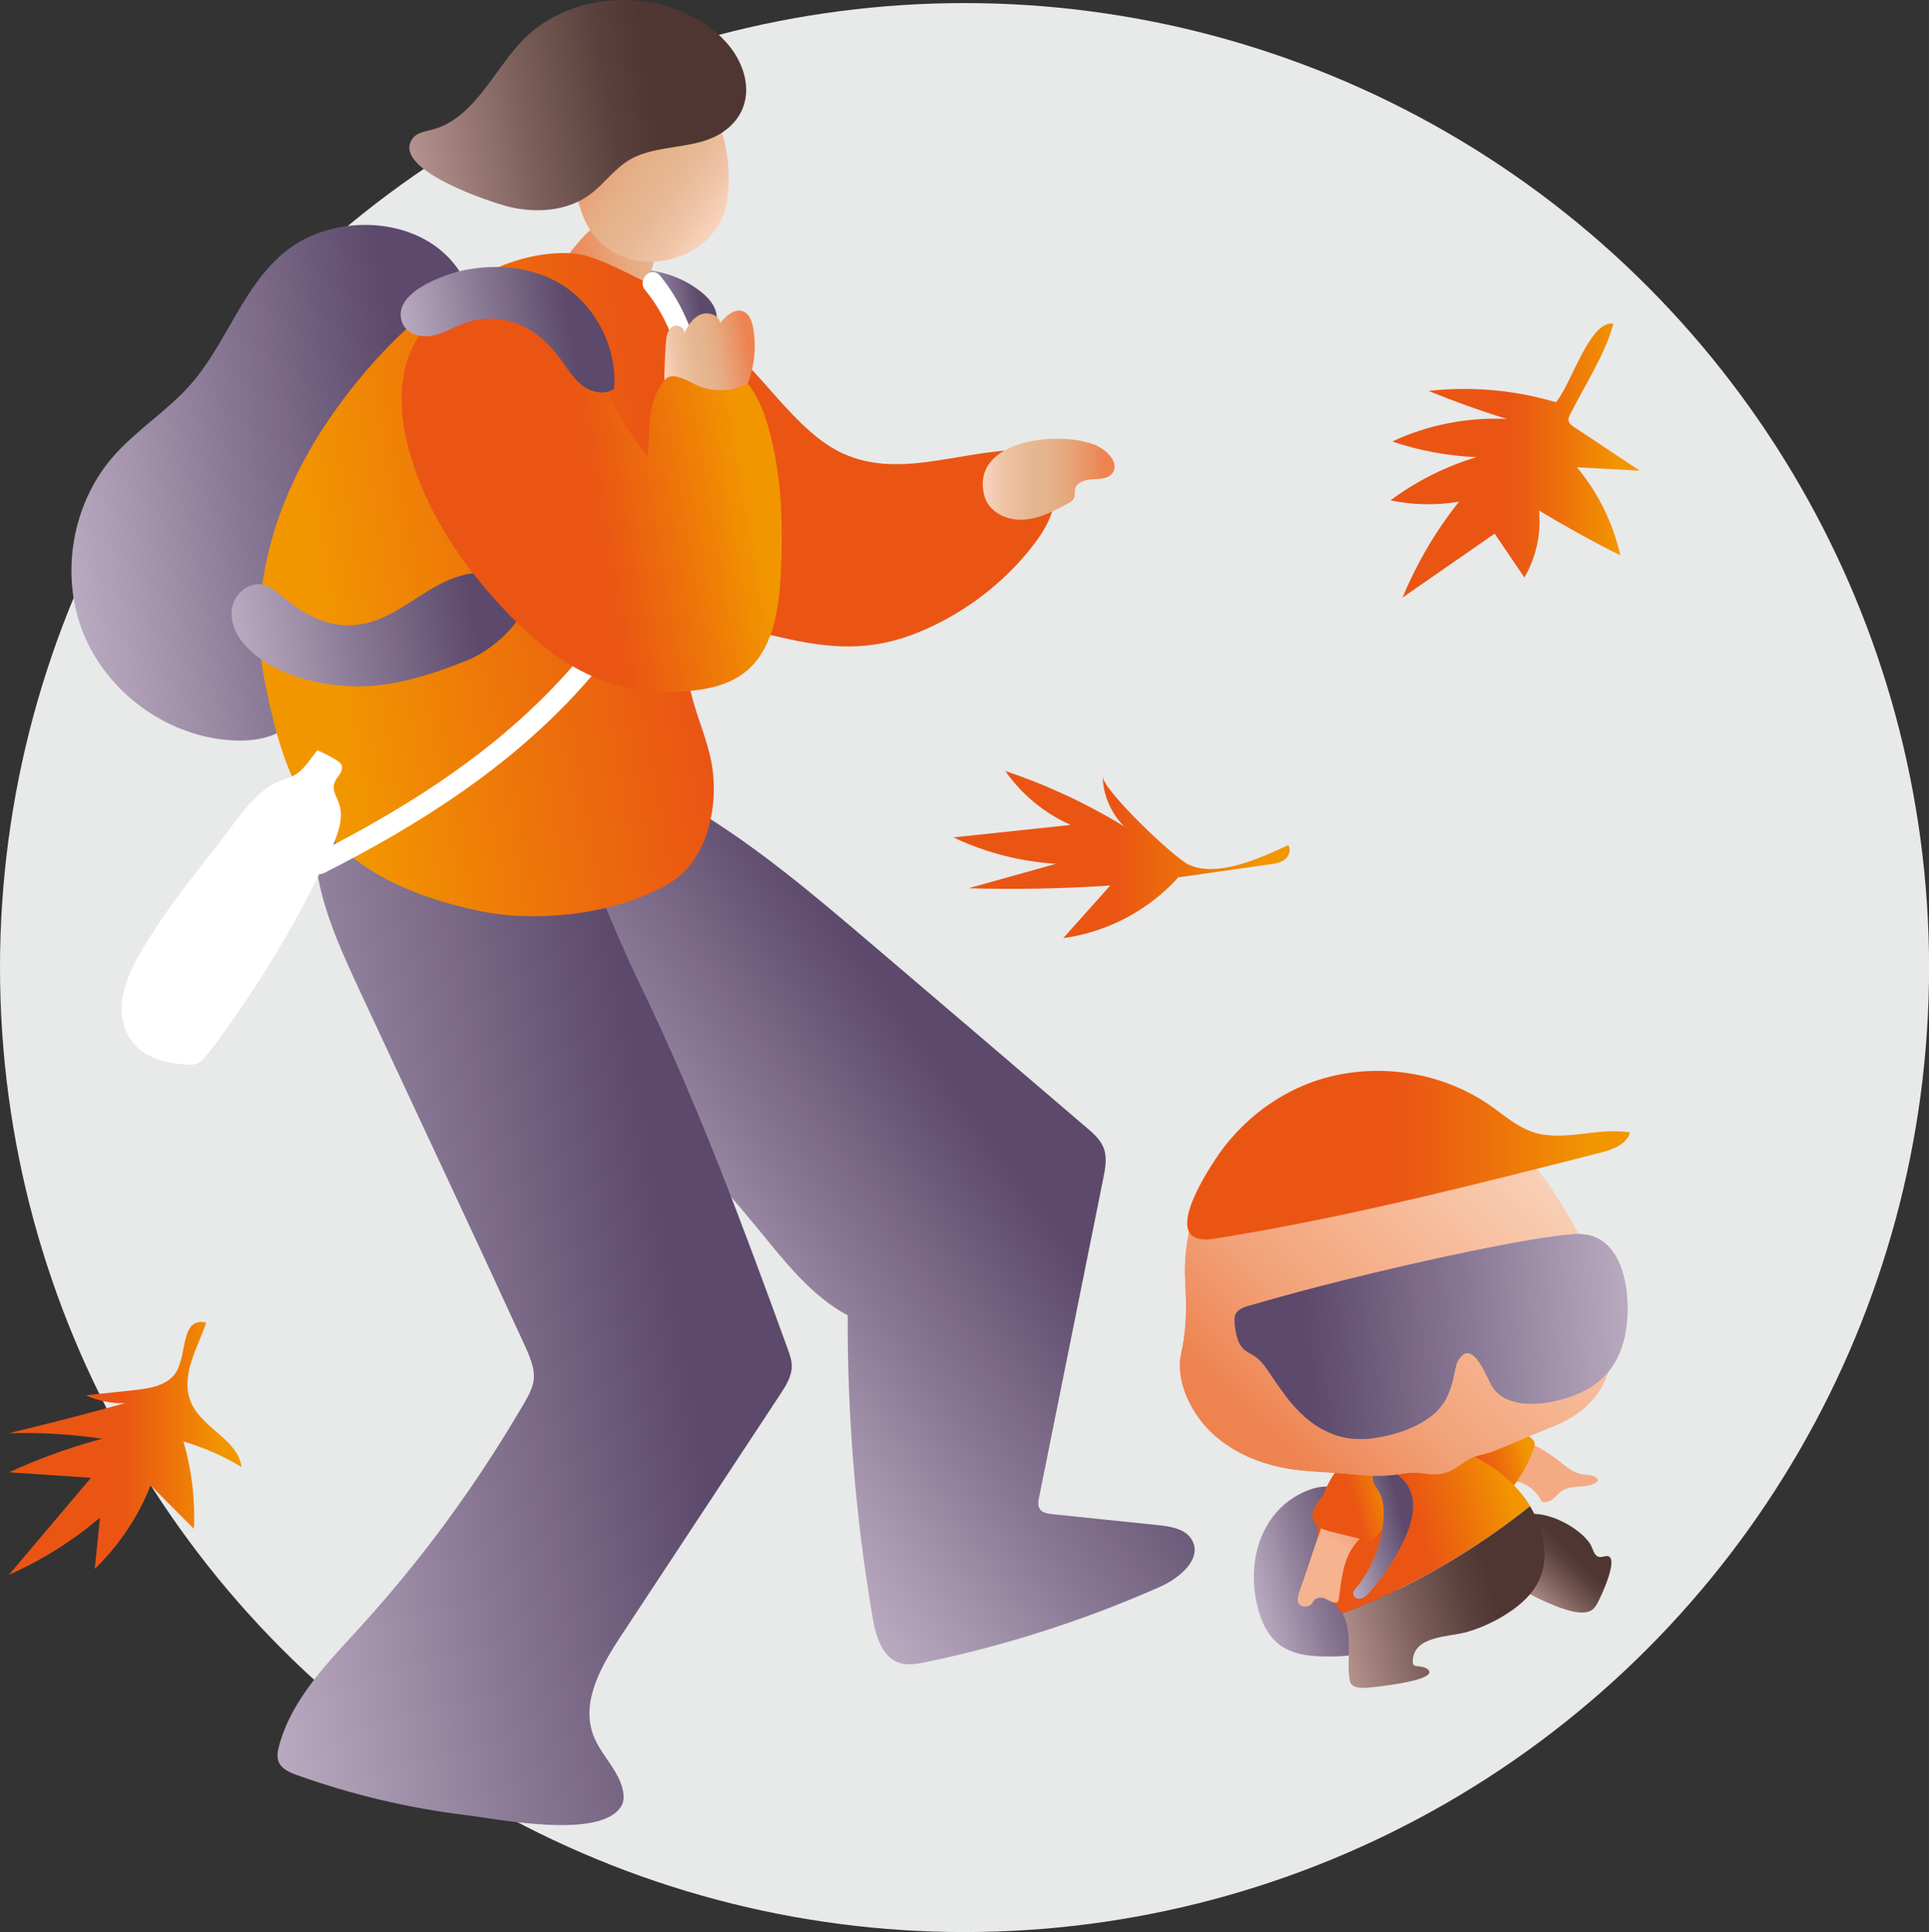 <?xml version="1.0" encoding="UTF-8"?>
<svg xmlns="http://www.w3.org/2000/svg" width="306.71" height="307.21" xmlns:xlink="http://www.w3.org/1999/xlink" viewBox="0 0 306.71 307.21">
  <rect x="0" y="0" width="306.71" height="307.21" fill="#333333" stroke="none"/>
  <defs>
    <style>
      .cls-1 {
        fill: #fff;
      }

      .cls-2 {
        fill: url(#_名称未設定グラデーション_130-8);
      }

      .cls-3 {
        fill: url(#_名称未設定グラデーション_46);
      }

      .cls-4 {
        fill: url(#_名称未設定グラデーション_13);
      }

      .cls-5 {
        fill: url(#_名称未設定グラデーション_130-7);
      }

      .cls-6 {
        fill: url(#_名称未設定グラデーション_130-9);
      }

      .cls-7 {
        isolation: isolate;
      }

      .cls-8 {
        fill: url(#_名称未設定グラデーション_94-3);
      }

      .cls-9 {
        fill: url(#_名称未設定グラデーション_22-7);
      }

      .cls-10 {
        fill: #3e3a39;
      }

      .cls-11 {
        fill: url(#_名称未設定グラデーション_130-3);
      }

      .cls-12 {
        fill: url(#_名称未設定グラデーション_22-6);
      }

      .cls-13 {
        fill: url(#_名称未設定グラデーション_94-2);
      }

      .cls-14 {
        fill: url(#_名称未設定グラデーション_22-9);
      }

      .cls-15 {
        fill: url(#_名称未設定グラデーション_130-6);
      }

      .cls-16 {
        fill: url(#_名称未設定グラデーション_22-8);
      }

      .cls-17 {
        fill: url(#_名称未設定グラデーション_130-10);
      }

      .cls-18 {
        fill: url(#_名称未設定グラデーション_130-5);
      }

      .cls-19 {
        fill: url(#_名称未設定グラデーション_22);
      }

      .cls-20 {
        fill: url(#_名称未設定グラデーション_102);
      }

      .cls-21 {
        fill: #e8e9e9;
      }

      .cls-22 {
        fill: url(#_名称未設定グラデーション_22-2);
      }

      .cls-23 {
        fill: url(#_名称未設定グラデーション_22-3);
      }

      .cls-24 {
        fill: url(#_名称未設定グラデーション_94);
      }

      .cls-25 {
        fill: url(#_名称未設定グラデーション_5);
      }

      .cls-26 {
        fill: url(#_名称未設定グラデーション_102-3);
      }

      .cls-27 {
        fill: url(#_名称未設定グラデーション_130-2);
      }

      .cls-28 {
        fill: url(#_名称未設定グラデーション_22-4);
      }

      .cls-29 {
        fill: url(#_名称未設定グラデーション_102-2);
      }

      .cls-30 {
        fill: url(#_名称未設定グラデーション_130-4);
      }

      .cls-31 {
        fill: url(#_名称未設定グラデーション_130);
      }

      .cls-32 {
        fill: url(#_名称未設定グラデーション_105);
      }

      .cls-33 {
        fill: url(#_名称未設定グラデーション_22-5);
      }
    </style>
    <linearGradient id="_名称未設定グラデーション_130" data-name="名称未設定グラデーション 130" x1="-471.83" y1="752.84" x2="-459.21" y2="752.84" gradientTransform="translate(438.88 -772.97) rotate(-9.72)" gradientUnits="userSpaceOnUse">
      <stop offset="0" stop-color="#b9aac0"/>
      <stop offset=".4" stop-color="#8a7995"/>
      <stop offset=".82" stop-color="#5c496b"/>
    </linearGradient>
    <linearGradient id="_名称未設定グラデーション_105" data-name="名称未設定グラデーション 105" x1="-3351.59" y1="745.86" x2="-3336.41" y2="745.86" gradientTransform="translate(-3325.51 -128.29) rotate(170.28) scale(1 -1)" gradientUnits="userSpaceOnUse">
      <stop offset="0" stop-color="#e5b48d"/>
      <stop offset=".23" stop-color="#e6ac83"/>
      <stop offset=".62" stop-color="#ea9668"/>
      <stop offset=".92" stop-color="#ee8350"/>
    </linearGradient>
    <linearGradient id="_名称未設定グラデーション_102" data-name="名称未設定グラデーション 102" x1="-3059.59" y1="833.55" x2="-3031.91" y2="823.48" gradientTransform="translate(-2627.15 -1557.97) rotate(-165.08) scale(1 -1)" gradientUnits="userSpaceOnUse">
      <stop offset="0" stop-color="#f9d4be"/>
      <stop offset=".02" stop-color="#f8d2bb"/>
      <stop offset=".19" stop-color="#edc1a2"/>
      <stop offset=".35" stop-color="#e7b792"/>
      <stop offset=".47" stop-color="#e5b48d"/>
      <stop offset=".59" stop-color="#e6ac83"/>
      <stop offset=".78" stop-color="#ea9668"/>
      <stop offset=".92" stop-color="#ee8350"/>
    </linearGradient>
    <linearGradient id="_名称未設定グラデーション_130-2" data-name="名称未設定グラデーション 130" x1="-2551.02" y1="2178.83" x2="-2476" y2="2178.83" gradientTransform="translate(914.07 -3046.1) rotate(-35.5)" xlink:href="#_名称未設定グラデーション_130"/>
    <linearGradient id="_名称未設定グラデーション_130-3" data-name="名称未設定グラデーション 130" x1="-566.72" y1="888.62" x2="-475.58" y2="888.62" xlink:href="#_名称未設定グラデーション_130"/>
    <linearGradient id="_名称未設定グラデーション_130-4" data-name="名称未設定グラデーション 130" x1="-567.57" y1="771.54" x2="-497.7" y2="771.54" xlink:href="#_名称未設定グラデーション_130"/>
    <linearGradient id="_名称未設定グラデーション_22" data-name="名称未設定グラデーション 22" x1="-3408.12" y1="794.34" x2="-3279.33" y2="794.34" gradientTransform="translate(-3325.51 -128.29) rotate(170.28) scale(1 -1)" gradientUnits="userSpaceOnUse">
      <stop offset=".48" stop-color="#ea5514"/>
      <stop offset=".68" stop-color="#ed700b"/>
      <stop offset=".92" stop-color="#f29600"/>
    </linearGradient>
    <linearGradient id="_名称未設定グラデーション_94" data-name="名称未設定グラデーション 94" x1="-502.9" y1="719.79" x2="-448.38" y2="719.79" gradientTransform="translate(438.88 -772.97) rotate(-9.72)" gradientUnits="userSpaceOnUse">
      <stop offset="0" stop-color="#b5938f"/>
      <stop offset=".01" stop-color="#b3918d"/>
      <stop offset=".34" stop-color="#7d605c"/>
      <stop offset=".59" stop-color="#5b413d"/>
      <stop offset=".73" stop-color="#4f3632"/>
    </linearGradient>
    <linearGradient id="_名称未設定グラデーション_130-5" data-name="名称未設定グラデーション 130" x1="-543.31" y1="795.81" x2="-496.88" y2="795.81" xlink:href="#_名称未設定グラデーション_130"/>
    <linearGradient id="_名称未設定グラデーション_22-2" data-name="名称未設定グラデーション 22" x1="-511.22" y1="780.9" x2="-453.82" y2="780.9" gradientTransform="translate(438.88 -772.97) rotate(-9.72)" xlink:href="#_名称未設定グラデーション_22"/>
    <linearGradient id="_名称未設定グラデーション_102-2" data-name="名称未設定グラデーション 102" x1="-469.16" y1="762.11" x2="-453.82" y2="762.11" gradientTransform="translate(438.88 -772.97) rotate(-9.72)" xlink:href="#_名称未設定グラデーション_102"/>
    <linearGradient id="_名称未設定グラデーション_130-6" data-name="名称未設定グラデーション 130" x1="-508.76" y1="754.05" x2="-476.73" y2="754.05" xlink:href="#_名称未設定グラデーション_130"/>
    <linearGradient id="_名称未設定グラデーション_102-3" data-name="名称未設定グラデーション 102" x1="156.26" y1="76.22" x2="177.23" y2="76.22" gradientTransform="matrix(1, 0, 0, 1, 0, 0)" xlink:href="#_名称未設定グラデーション_102"/>
    <linearGradient id="_名称未設定グラデーション_130-7" data-name="名称未設定グラデーション 130" x1="-764.57" y1="1289.98" x2="-741.25" y2="1289.98" gradientTransform="translate(604.77 -1190.39) rotate(-14.97)" xlink:href="#_名称未設定グラデーション_130"/>
    <linearGradient id="_名称未設定グラデーション_46" data-name="名称未設定グラデーション 46" x1="-5421.74" y1="2570.19" x2="-5394.63" y2="2570.19" gradientTransform="translate(-5442.93 -1652.86) rotate(172.94) scale(1 -1)" gradientUnits="userSpaceOnUse">
      <stop offset=".44" stop-color="#f4ab84"/>
      <stop offset=".81" stop-color="#ee8350"/>
    </linearGradient>
    <linearGradient id="_名称未設定グラデーション_22-3" data-name="名称未設定グラデーション 22" x1="-733.32" y1="1280.13" x2="-715.26" y2="1280.13" gradientTransform="translate(604.77 -1190.39) rotate(-14.97)" xlink:href="#_名称未設定グラデーション_22"/>
    <linearGradient id="_名称未設定グラデーション_94-2" data-name="名称未設定グラデーション 94" x1="-3466.9" y1="2332.87" x2="-3452.85" y2="2332.87" gradientTransform="translate(961.24 -3862.54) rotate(-46.16)" xlink:href="#_名称未設定グラデーション_94"/>
    <linearGradient id="_名称未設定グラデーション_22-4" data-name="名称未設定グラデーション 22" x1="-753.55" y1="1284.41" x2="-717.9" y2="1284.41" gradientTransform="translate(604.77 -1190.39) rotate(-14.97)" xlink:href="#_名称未設定グラデーション_22"/>
    <linearGradient id="_名称未設定グラデーション_94-3" data-name="名称未設定グラデーション 94" x1="-753.55" y1="1298.96" x2="-717.9" y2="1298.96" gradientTransform="translate(604.77 -1190.39) rotate(-14.97)" xlink:href="#_名称未設定グラデーション_94"/>
    <linearGradient id="_名称未設定グラデーション_13" data-name="名称未設定グラデーション 13" x1="-3226.47" y1="1477.13" x2="-3200.75" y2="1477.13" gradientTransform="translate(968 -3211.08) rotate(-53)" gradientUnits="userSpaceOnUse">
      <stop offset=".44" stop-color="#f5b38f"/>
      <stop offset=".81" stop-color="#ee8350"/>
    </linearGradient>
    <linearGradient id="_名称未設定グラデーション_22-5" data-name="名称未設定グラデーション 22" x1="-752.45" y1="1280.73" x2="-737.9" y2="1280.73" gradientTransform="translate(604.77 -1190.39) rotate(-14.97)" xlink:href="#_名称未設定グラデーション_22"/>
    <linearGradient id="_名称未設定グラデーション_130-8" data-name="名称未設定グラデーション 130" x1="-749.35" y1="1285.79" x2="-736.28" y2="1285.79" gradientTransform="translate(604.77 -1190.39) rotate(-14.97)" xlink:href="#_名称未設定グラデーション_130"/>
    <linearGradient id="_名称未設定グラデーション_5" data-name="名称未設定グラデーション 5" x1="-7447.17" y1="-243.64" x2="-7400.22" y2="-196.7" gradientTransform="translate(-7197.41 574.98) rotate(178.86) scale(1 -1)" gradientUnits="userSpaceOnUse">
      <stop offset="0" stop-color="#f9d1b8"/>
      <stop offset=".53" stop-color="#f4ab84"/>
      <stop offset=".64" stop-color="#f2a37a"/>
      <stop offset=".83" stop-color="#ef8e5f"/>
      <stop offset=".92" stop-color="#ee8350"/>
    </linearGradient>
    <linearGradient id="_名称未設定グラデーション_130-9" data-name="名称未設定グラデーション 130" x1="-7529.06" y1="-78.3" x2="-7466.51" y2="-78.3" gradientTransform="translate(-7254.73 698.02) rotate(176.89) scale(1 -1)" xlink:href="#_名称未設定グラデーション_130"/>
    <linearGradient id="_名称未設定グラデーション_130-10" data-name="名称未設定グラデーション 130" x1="-7529.06" y1="-78.3" x2="-7466.51" y2="-78.3" gradientTransform="translate(-7254.73 698.02) rotate(176.89) scale(1 -1)" xlink:href="#_名称未設定グラデーション_130"/>
    <linearGradient id="_名称未設定グラデーション_22-6" data-name="名称未設定グラデーション 22" x1="188.75" y1="183.68" x2="259.17" y2="183.68" gradientTransform="matrix(1, 0, 0, 1, 0, 0)" xlink:href="#_名称未設定グラデーション_22"/>
    <linearGradient id="_名称未設定グラデーション_22-7" data-name="名称未設定グラデーション 22" x1="221.07" y1="73.22" x2="260.7" y2="73.22" gradientTransform="matrix(1, 0, 0, 1, 0, 0)" xlink:href="#_名称未設定グラデーション_22"/>
    <linearGradient id="_名称未設定グラデーション_22-8" data-name="名称未設定グラデーション 22" x1="151.57" y1="135.88" x2="205.06" y2="135.88" gradientTransform="matrix(1, 0, 0, 1, 0, 0)" xlink:href="#_名称未設定グラデーション_22"/>
    <linearGradient id="_名称未設定グラデーション_22-9" data-name="名称未設定グラデーション 22" x1="1.42" y1="230.29" x2="38.41" y2="230.29" gradientTransform="matrix(1, 0, 0, 1, 0, 0)" xlink:href="#_名称未設定グラデーション_22"/>
  </defs>
  <g class="cls-7">
    <g id="_レイヤー_2" data-name="レイヤー 2">
      <g id="_レイヤー_1-2" data-name="レイヤー 1">
        <g>
          <circle class="cls-21" cx="153.36" cy="153.85" r="153.36"/>
          <g>
            <path class="cls-31" d="m101.03,42.89c3.68-.08,7.38,1.14,10.29,3.4,1.14.89,2.21,2.01,2.55,3.41.34,1.41-.28,3.13-1.65,3.6-1.39.48-2.87-.44-3.87-1.51s-1.82-2.39-3.12-3.06c-1.22-.64-2.75-.63-3.85-1.46-1.77-1.33-1.23-4.62.86-5.33"/>
            <path class="cls-32" d="m94.73,36.14c-.7.23-1.26.76-1.77,1.3-1.48,1.55-2.8,3.25-3.93,5.07-.1.17-.21.35-.2.54.02.3.3.51.55.68,2.38,1.55,4.86,2.97,7.41,4.24.57.28,1.15.56,1.79.59,1.67.07,2.85-1.57,3.66-3.04,1.35-2.45,2.81-4.61.32-6.51-1.59-1.22-5.8-3.52-7.82-2.87Z"/>
            <path class="cls-20" d="m114.85,34.67c.49-1.12.73-2.34.87-3.55.49-4.34-.14-10.65-3.18-14.06-3.18-3.56-5.44-.25-8.2,1.83-1.46,1.1-3.2,1.91-5.03,2.01-2.91.16-4.33-2.98-7.04-2.78-1.06.08-2.08.68-2.66,1.58-.8,1.24-.73,2.86-.32,4.28.41,1.42,1.12,2.73,1.55,4.14,1.35,4.45,1.71,8.45,5.84,11.43,5.7,4.12,14.81,1.82,18-4.49.06-.13.12-.25.18-.38Z"/>
            <path class="cls-27" d="m76.34,125.69c4.73-3.74,11.19-4.77,17.15-3.86,5.96.92,11.5,3.6,16.68,6.69,10.15,6.06,19.21,13.76,28.21,21.42,11.49,9.78,22.96,19.58,34.42,29.39,1.05.9,2.13,1.85,2.65,3.13.62,1.55.3,3.29-.03,4.92-3.4,16.89-6.8,33.77-10.2,50.66-.13.65-.25,1.38.13,1.93.41.59,1.21.71,1.92.79,5.64.58,11.28,1.17,16.92,1.75,2.05.21,4.42.63,5.38,2.45,1.58,2.99-2.06,5.99-5.15,7.36-11.94,5.29-24.44,9.31-37.22,11.97-1.39.29-2.86.56-4.21.11-2.8-.93-3.76-4.33-4.25-7.24-2.7-15.84-4.02-31.92-3.95-48-5.86-3.15-10.05-8.62-14.27-13.77-11.1-13.55-23.64-25.91-37.34-36.83-9.41-7.5-19.37-22.98-6.82-32.89Z"/>
            <path class="cls-11" d="m52,120.9c-1.26,6.22-2.65,12.36-1.39,18.81,1.23,6.28,3.95,12.14,6.64,17.94,8.73,18.76,17.55,37.47,26.18,56.27,2.46,5.36,1.68,6.23-1.32,11.27-2.38,4-4.9,7.92-7.55,11.76-5.29,7.67-11.1,14.98-17.38,21.87-5.15,5.65-10.82,11.37-12.8,18.76-.23.84-.4,1.76-.07,2.57.46,1.13,1.73,1.67,2.88,2.09,8.72,3.13,17.79,5.27,26.99,6.39,4.95.6,21.54,3.97,24.65-1.52.39-.7.38-1.55.23-2.34-.66-3.31-3.57-5.73-4.74-8.9-1.97-5.3,1.28-10.99,4.39-15.71,8.45-12.81,16.89-25.63,25.34-38.44.91-1.38,1.86-2.88,1.84-4.54-.01-.93-.34-1.83-.65-2.71-7.09-19.49-14.31-38.98-23.35-57.67-8.97-18.55-14.7-38.13-23.25-56.96-.42-.93-.86-1.88-1.59-2.61-.91-.92-2.17-1.38-3.39-1.81-4.06-1.45-8.12-2.89-12.18-4.34-4.26,7.77-7.18,16.27-8.58,25.02-.26,1.61-.57,3.21-.9,4.8Z"/>
            <path class="cls-30" d="m45.7,39.75c-7,5.39-9.57,14.75-15.4,21.39-3.69,4.2-8.59,7.21-12.28,11.42-6.59,7.54-8.51,18.85-4.77,28.13,3.74,9.29,12.96,16.11,22.93,16.98,2.89.25,5.91.01,8.45-1.37,3.89-2.11,5.97-6.43,7.52-10.57,4.73-12.6,6.96-26.2,13.37-38.04,3.66-6.75,12.79-17.73,6.93-25.42-6.12-8.04-19.24-8.33-26.77-2.52Z"/>
            <path class="cls-19" d="m43.1,113.08c-.66-2.95-1.32-5.89-1.63-8.9-1.21-11.84,2.45-23.83,8.6-34.01,7.74-12.83,24.24-30.85,40.85-29.89.82.05,1.66.2,2.55.47,4.09,1.27,7.72,3.56,11.65,5.21.97.41,2.06.93,2.37,1.94.6,1.95-.13,1.95,1.47,3.09,1.19.85,2.81,1.29,4.07,2.11,2.59,1.69,4.84,3.87,6.93,6.13,3.37,3.64,6.45,7.6,10.38,10.63,9.48,7.33,19.84,2.32,30.63,1.7,2.89-.17,4.61.78,5.81,3.54.86,1.97,1.12,4.4.43,6.46-.65,1.95-1.8,3.68-3.06,5.3-4.59,5.91-10.86,10.64-17.75,13.53-7.83,3.29-14.29,2.8-22.38.92-3.34-.78-6.87-1.32-10.15-.34-4.85,1.45-4.91,5.7-3.85,9.8.92,3.6,2.5,7.03,3.14,10.69,1.18,6.7-.67,15.43-6.75,19-8.38,4.93-20.97,6.35-30.32,4.36-20.03-4.27-28.87-13.54-32.97-31.74Z"/>
            <path class="cls-1" d="m102.59,46.14c9.35,11.4,6.6,28.23.95,40.62-6.46,14.18-17.39,25.85-29.9,34.95-7.47,5.44-15.5,10.06-23.74,14.23-1.9.96-.23,3.82,1.67,2.86,15.04-7.61,29.58-16.88,40.92-29.51,10.36-11.54,18.66-26.33,19.42-42.11.4-8.38-1.6-16.81-6.99-23.38-1.35-1.65-3.68.71-2.34,2.34h0Z"/>
            <path class="cls-24" d="m114.71,5.93c-8.23-7.83-22.62-7.92-30.94-.18-4.95,4.6-8.1,13.11-15.15,14.89-1.09.28-2.34.46-3.01,1.37-3.64,4.94,12.79,10.28,15.44,10.9,4.29,1,9.11.66,12.67-1.93,2.32-1.69,3.99-4.21,6.48-5.63,4.42-2.52,10.53-1.47,14.74-4.35,5.71-3.91,4.17-10.86-.24-15.06Z"/>
            <path class="cls-18" d="m74.52,104.9c-4.72,1.93-9.62,3.58-14.69,4.1-6.84.69-16.15-1.1-20.93-6.48-1.43-1.61-2.38-3.81-1.98-5.93.4-2.12,2.44-3.96,4.57-3.67,1.31.18,2.4,1.07,3.41,1.92,3.96,3.33,8.32,5.56,13.7,4.16,3.44-.9,6.34-3.13,9.37-4.99,3.03-1.86,6.55-3.43,10.04-2.76,11.58,2.21,1.79,11.49-3.5,13.65Z"/>
            <path class="cls-22" d="m93.16,56.13c.1.15.2.3.29.45,1.77,2.76,3.11,5.61,4.54,8.57,1.25,2.56,3.32,5.29,4.99,7.45.29-2.87.02-5.84.9-8.68.93-3.02,3.17-5.84,6.25-6.55,2.98-.69,6.17.75,8.23,3.01,2.07,2.26,3.19,5.23,3.98,8.18,2.01,7.48,2.21,15.33,1.78,23.07-.31,5.59-1.28,11.79-5.67,15.26-2.98,2.35-6.97,2.94-10.77,3.1-11.78.49-20.06-5.03-28-13.58-6.43-6.93-11.78-15.03-14.45-24.1-1.79-6.09-2.23-13.04,1.12-18.44,2.9-4.68,8.56-7.49,14.03-6.97,5.94.56,9.72,4.57,12.77,9.23Z"/>
            <path class="cls-29" d="m118.94,60.84c1.05-2.76,1.33-5.81.81-8.72-.19-1.04-.59-2.2-1.57-2.6-1.37-.56-2.75.7-3.69,1.84-.18-1.34-2.01-1.88-3.22-1.29-1.22.58-1.93,1.85-2.57,3.03.45-.87-1.02-1.69-1.82-1.13-.81.56-.95,1.67-1.02,2.64-.13,1.96-.21,3.92-.24,5.88,1.04-1.39,3.17-.25,4.72.55,2.39,1.24,5.34,1.34,7.82.27"/>
            <path class="cls-15" d="m90.17,45.84c5,3.58,7.94,9.85,7.49,15.98-1.5,1.06-3.67.57-5.12-.56-1.45-1.13-2.4-2.77-3.49-4.25-1.63-2.21-3.69-4.18-6.21-5.3-2.78-1.24-6.04-1.37-8.9-.35-1.74.62-3.34,1.64-5.15,2-1.81.36-4.02-.19-4.76-1.88-2.13-4.88,6.74-7.94,10.06-8.58,5.45-1.04,11.51-.34,16.08,2.93Z"/>
            <path class="cls-1" d="m53.1,124.77c-.27,1.28.74,2.2,1.03,3.84.42,2.43-.96,5.34-1.96,7.47-4.18,8.92-9.14,17.48-14.8,25.55-1.43,2.04-2.84,4.16-4.45,6.06-1.55,1.83-1.94,1.72-4.25,1.5-3.85-.37-7.54-1.84-8.88-5.88-1.78-5.39,1.95-10.98,4.69-15.32,3.58-5.65,8.11-10.89,12.1-16.26,1.84-2.47,3.79-5.04,6.37-6.79,1.27-.86,2.85-1.04,4.08-1.8,1.36-.84,2.4-2.58,3.44-3.84,1.05.45,2.07.98,3.04,1.58.3.18.61.39.77.7.3.6-.06,1.31-.47,1.83s-.62.95-.71,1.35Z"/>
            <path class="cls-26" d="m174.73,71.06c1.57.82,3.19,2.68,2.18,4.13-.67.95-2.03.98-3.18,1.03-1.16.05-2.57.45-2.8,1.58-.09.46.04.96-.15,1.39-.18.43-.62.68-1.02.89-2.26,1.22-4.63,2.46-7.2,2.56-2.57.11-5.39-1.29-6.04-3.78-2.45-9.31,13-10.56,18.22-7.82Z"/>
            <path class="cls-5" d="m200.09,256.04c.57,1.98,1.48,3.94,3.06,5.26,2.25,1.88,5.42,2.12,8.36,2.1,2.79-.01,5.84-.28,7.87-2.2,1.89-1.78,2.41-4.56,2.62-7.15.32-4.09.05-8.39-1.96-11.97-2.25-4-7.19-6.85-11.7-5.25-4.99,1.78-8.01,6.08-8.78,11.24-.4,2.65-.21,5.39.54,7.96Z"/>
            <path class="cls-1" d="m221.32,232.46c.18-.47.92-.34.96.16.1,1.32.09,2.63.12,3.95.02,1.24.2,2.48-.13,3.69-.23.82-1.41,1.09-1.75.17-.88-2.39-.1-5.67.8-7.97Z"/>
            <path class="cls-3" d="m236.84,227.72c4.05.32,7.95,2.14,11.11,4.64,1.09.86,2.2,1.85,3.58,2.05.98.15,2.32.09,2.56,1.05-1.4,1.4-3.95.48-5.63,1.53-.57.35-.98.9-1.5,1.32-.52.42-1.24.71-1.85.42-1.02-2.26-3.65-3.66-6.1-3.25-.56.09-1.1.28-1.63.49-2.57-2.89-6.46-5.44-9.7-7.02,2.22-1.43,7.02-1.38,9.15-1.22Z"/>
            <path class="cls-23" d="m230.25,228.33c-2.03,1.31-3.54,3.14-3.65,5.27-.19,3.83,6.31,8.35,9.84,6.75.7-.32,1.29-.83,1.84-1.36,2.49-2.4,4.41-5.39,5.58-8.65.11-.32.22-.66.12-.98-.08-.28-.3-.49-.51-.68-3.78-3.36-9.11-3-13.22-.35Z"/>
            <path class="cls-13" d="m246.3,254.93c2.49,1.09,5.29,2,6.75,1.12.37-.22.62-.6.85-.98.52-.86,3.89-7.98,1.42-7.64-.39.05-.78.24-1.18.1-.75-.26-.86-1.34-1.31-2.04-1.8-2.81-7.93-6.02-11.19-4.26-3.31,1.79-4.64,7.99-1.62,10.53.61.51,1.34.84,2.06,1.17.89.4,2.48,1.25,4.22,2.02Z"/>
            <g>
              <path class="cls-28" d="m209.87,239.58c-.62,2.61-.38,5.33-.15,8,.16,1.78.34,3.64.98,5.31.62,1.62,1.93,2.4,2.74,3.69,10.75-4.12,20.86-9.91,29.84-17.11-6.92-11.49-29.43-16.63-33.41.11Z"/>
              <path class="cls-8" d="m243.28,239.48c-8.98,7.2-19.09,12.99-29.84,17.11.05.08.1.15.15.24,1.47,2.71.56,6.94.94,9.92.04.29.08.58.21.84.41.75,1.44.81,2.29.79,1.16-.04,12.28-1.2,9.92-3-.44-.33-1.03-.38-1.58-.44-.24-.03-.51-.08-.65-.28-.08-.12-.09-.27-.09-.42,0-4.21,5.78-3.92,8.57-4.73.86-.25,1.71-.55,2.54-.89,1.49-.62,2.92-1.38,4.25-2.28,1.95-1.31,3.76-2.96,4.74-5.1,1.55-3.38.79-7.42-.89-10.74-.17-.34-.36-.67-.56-1Z"/>
            </g>
            <path class="cls-4" d="m207.84,249.48c-.3.9-.6,1.8-.92,2.68-.24.68-.88,2.17-.39,2.87.44.62,1.54.55,2.02,0,.16-.19.26-.42.43-.61.32-.35.85-.45,1.32-.36.55.1,1.69.99,2.26.73.24-.11.31-.42.34-.69.37-3,.69-6.19,2.55-8.57.73-.94,1.67-1.7,2.59-2.45.98-.79,2.57-1.65,3.33-2.63.71-.92.6-2.35.46-3.43-.15-1.16-.44-2.33-1.14-3.27-.69-.94-1.86-1.6-3.01-1.41-3.08.49-4.82,4.52-6.02,6.97-1.56,3.2-2.67,6.74-3.81,10.18Z"/>
            <path class="cls-33" d="m212.19,235.92c1.33-1.32,2.82-2.59,4.64-3.07,1.81-.48,4.01.05,4.97,1.66.76,1.29.58,2.93.15,4.36-.64,2.11-1.8,4.07-3.34,5.66-.19.2-.41.4-.68.46-.23.05-.47,0-.69-.06-1.77-.44-3.55-.87-5.32-1.31-.79-.2-1.6-.4-2.27-.88-2.74-1.97,1.05-5.35,2.54-6.82Z"/>
            <path class="cls-2" d="m224.52,237.95c.52,2.39-.3,4.86-1.35,7.07-1.41,2.98-3.25,5.75-5.45,8.21-.38.42-.8.86-1.36.97-.56.11-1.24-.27-1.21-.84.02-.31.23-.58.43-.82,2.68-3.23,4.25-7.35,4.41-11.54.05-1.26-.05-2.58-.67-3.69-.32-.58-.79-1.08-.97-1.72-.61-2.07,1.8-1.99,3.03-1.51,1.59.63,2.78,2.22,3.14,3.87Z"/>
            <path class="cls-25" d="m207.19,176.54c-7.14,2.5-13.46,7.61-16.53,14.49-1.77,3.96-2.43,8.36-2.21,12.69.22,4.26.25,7.46-.64,11.5-.92,4.16,1.38,8.95,4.18,11.92,3.35,3.55,8.08,5.6,12.9,6.39,2.93.48,5.9.52,8.84.78,2.65.23,4.94.49,7.64.23,1.5-.14,3.03-.53,4.49-.33,1.6.22,2.87.4,4.45-.21,1.35-.52,2.33-1.58,3.6-2.18.98-.46,2.14-.56,3.16-.95,3.3-1.23,6.48-2.75,9.76-4.02,2.89-1.12,5.59-2.92,7.34-5.52,2.04-3.02,2.61-6.87,2.18-10.49-.42-3.62-1.77-7.07-3.3-10.38-3.78-8.17-9.4-17.66-17.36-22.4-7.41-4.41-17.92-4.38-26.03-2.29-.84.22-1.67.47-2.49.76Z"/>
            <path class="cls-25" d="m207.19,176.54c-7.14,2.5-13.46,7.61-16.53,14.49-1.77,3.96-2.43,8.36-2.21,12.69.22,4.26.25,7.46-.64,11.5-.92,4.16,1.38,8.95,4.18,11.92,3.35,3.55,8.08,5.6,12.9,6.39,2.93.48,5.9.52,8.84.78,2.65.23,4.94.49,7.64.23,1.5-.14,3.03-.53,4.49-.33,1.6.22,2.87.4,4.45-.21,1.35-.52,2.33-1.58,3.6-2.18.98-.46,2.14-.56,3.16-.95,3.3-1.23,6.48-2.75,9.76-4.02,2.89-1.12,5.59-2.92,7.34-5.52,2.04-3.02,2.61-6.87,2.18-10.49-.42-3.62-1.77-7.07-3.3-10.38-3.78-8.17-9.4-17.66-17.36-22.4-7.41-4.41-17.92-4.38-26.03-2.29-.84.22-1.67.47-2.49.76Z"/>
            <circle class="cls-10" cx="243.79" cy="213.21" r="1.82"/>
            <circle class="cls-10" cx="222.04" cy="216.93" r="1.82"/>
            <path class="cls-6" d="m199.19,207.47c18.28-5.36,46.92-11.51,52.18-11.23,6.4.33,7.54,8.15,7.4,12.48-.24,7.88-4.02,11.79-9.62,13.54-5.23,1.64-10.09,1.24-11.93-1.89-1.02-1.73-3.18-7.9-5.48-3.89-.46.81-.47,3.11-1.7,5.69-2.13,4.46-8.75,6.28-12.65,6.6-8.41.71-12.92-6.81-14.29-8.67-1.1-1.48-1.99-3.33-3.55-4.43-.52-.37-1.14-.61-1.63-1.02-1.16-.96-1.41-2.59-1.58-4.07-.06-.49-.11-1,.07-1.46.36-.95,1.52-1.33,2.53-1.58.09-.02.17-.04.26-.07Z"/>
            <path class="cls-17" d="m199.19,207.47c18.28-5.36,46.92-11.51,52.18-11.23,6.4.33,7.54,8.15,7.4,12.48-.24,7.88-4.02,11.79-9.62,13.54-5.23,1.64-10.09,1.24-11.93-1.89-1.02-1.73-3.18-7.9-5.48-3.89-.46.81-.47,3.11-1.7,5.69-2.13,4.46-8.75,6.28-12.65,6.6-8.41.71-12.92-6.81-14.29-8.67-1.1-1.48-1.99-3.33-3.55-4.43-.52-.37-1.14-.61-1.63-1.02-1.16-.96-1.41-2.59-1.58-4.07-.06-.49-.11-1,.07-1.46.36-.95,1.52-1.33,2.53-1.58.09-.02.17-.04.26-.07Z"/>
            <path class="cls-12" d="m208.01,172.29c9.47-3.65,20.71-2.27,29.02,3.55,2.13,1.49,4.12,3.28,6.58,4.13,4.94,1.7,10.42-.8,15.57.1-.55,1.94-2.82,2.73-4.78,3.23-20.15,5.14-40.32,10.28-60.85,13.59-1.15.19-2.36.36-3.44-.08-4.27-1.75,2.81-12.21,4.51-14.41,3.45-4.48,8.11-8.07,13.4-10.11Z"/>
            <path class="cls-9" d="m249.67,65.83c-.18.35-.36.75-.26,1.13.1.41.48.69.84.92,3.49,2.32,6.97,4.64,10.46,6.96-3.33-.18-6.66-.36-9.98-.54,3.36,4.03,5.75,8.87,6.9,14-4.4-2.2-8.71-4.58-12.92-7.12.35,3.68-.47,7.46-2.33,10.65-1.58-2.33-3.16-4.65-4.73-6.98-4.88,3.39-9.76,6.77-14.64,10.16,2.26-5.46,5.29-10.61,8.97-15.24-3.6.61-7.32.54-10.89-.21,4.11-3.06,8.75-5.39,13.66-6.87-4.55-.19-9.07-1.03-13.39-2.49,5.67-2.65,11.99-3.89,18.24-3.58-4.22-1.3-8.37-2.79-12.46-4.46,6.78-.76,13.71-.15,20.25,1.8,2.47-2.86,5.33-13.01,9.13-12.51-1.23,4.81-4.57,9.82-6.83,14.38Z"/>
            <path class="cls-16" d="m204.81,134.38c.52.68.17,1.74-.5,2.27-.68.53-1.57.67-2.42.79-4.84.69-9.69,1.37-14.53,2.06-4.72,5.24-11.33,8.73-18.31,9.67,2.49-2.79,4.99-5.58,7.48-8.37-7.5.51-15.03.66-22.54.44,4.64-1.3,9.28-2.59,13.92-3.89-5.64-.35-11.22-1.78-16.33-4.2,6.22-.66,12.44-1.32,18.66-1.98-4.16-1.84-7.79-4.84-10.39-8.57,6.61,2.21,12.97,5.17,18.91,8.82-2.1-2.08-3.36-4.99-3.44-7.95.05,2.14,11.38,13.01,13.77,14.06,4.65,2.04,11.41-1.16,15.73-3.14Z"/>
            <path class="cls-14" d="m30.48,223.23c1.83,3.94,7.36,5.73,7.93,10.04-2.89-1.75-6-3.12-9.24-4.06,1.31,4.5,1.88,9.21,1.67,13.89-2.3-2.31-4.6-4.62-6.89-6.92-1.97,5-5.02,9.56-8.89,13.29.28-2.72.56-5.44.84-8.16-4.35,3.71-9.24,6.78-14.47,9.08,4.34-5.14,8.69-10.27,13.03-15.41-4.34-.29-8.68-.58-13.02-.87,4.76-2.2,9.72-3.99,14.79-5.34-4.9-.72-9.86-1.02-14.82-.88,6.19-1.49,12.35-3.08,18.49-4.78-2.14.08-4.29-.35-6.23-1.25,2.49-.27,4.98-.53,7.48-.8,2.19-.23,4.54-.54,6.17-2.03,2.81-2.58.91-9.72,5.47-8.74-1.32,4-4.32,8.61-2.31,12.94Z"/>
          </g>
        </g>
      </g>
    </g>
  </g>
</svg>